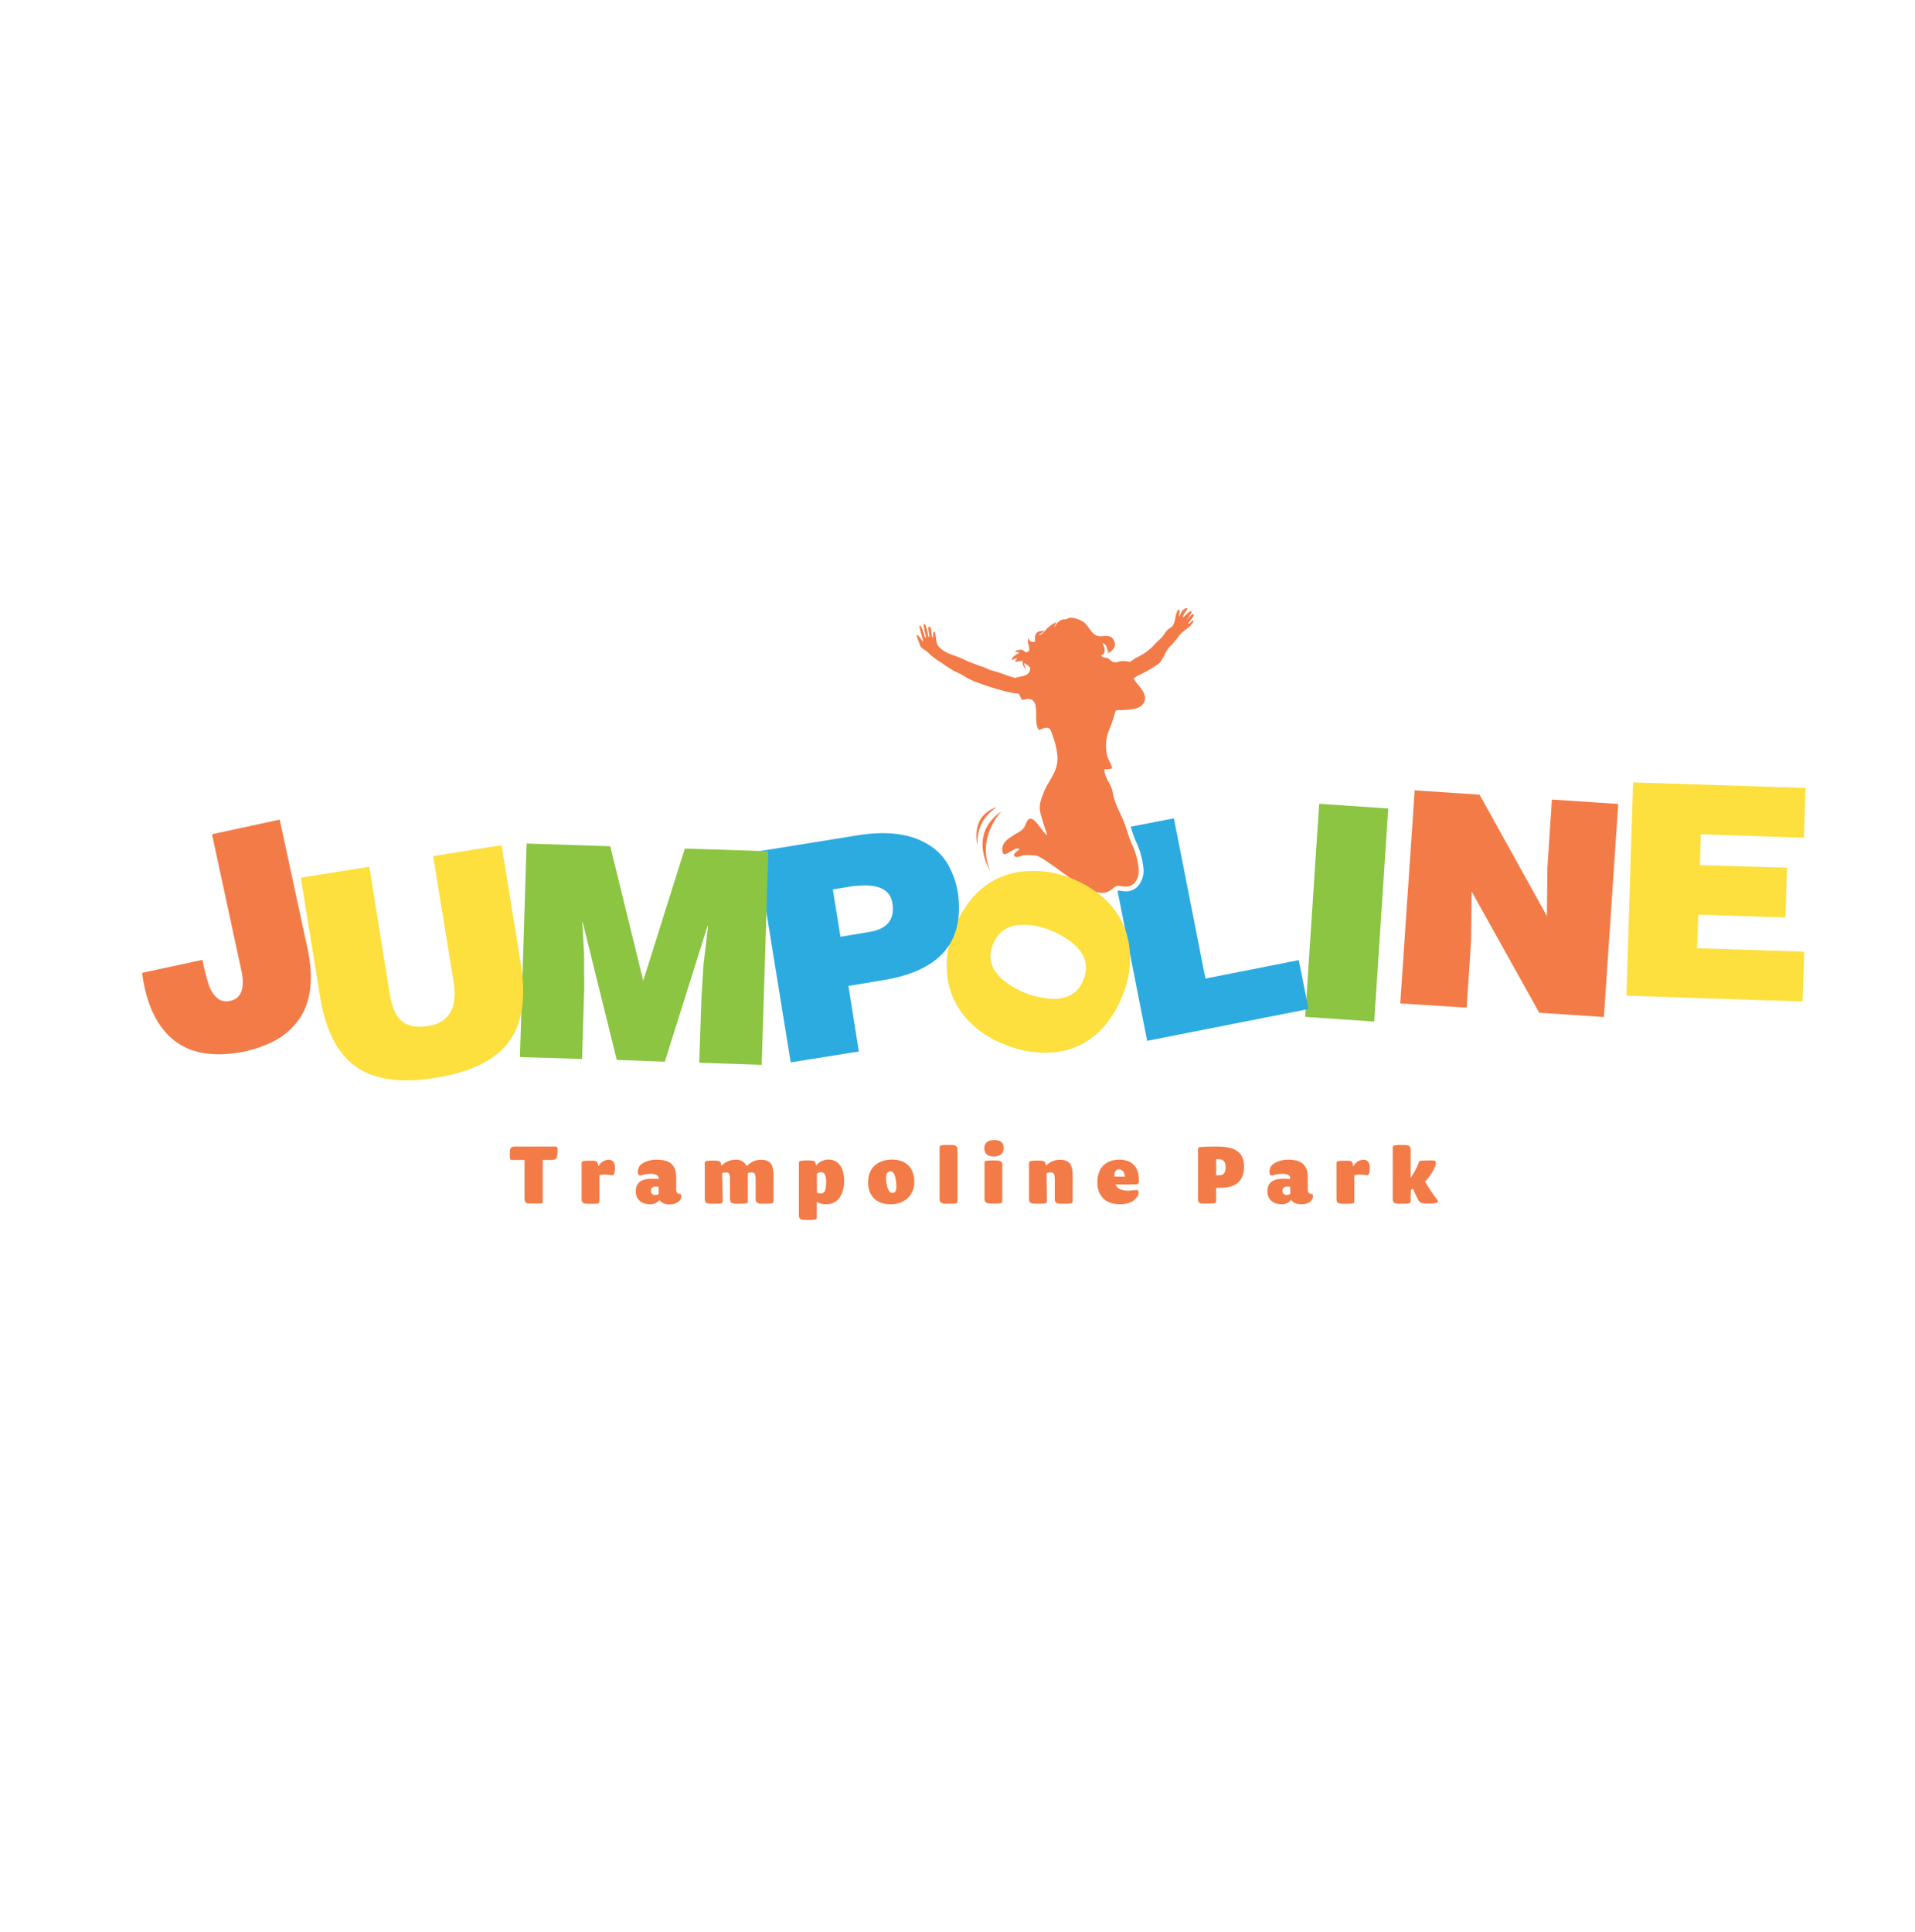 <svg id="Layer_2" data-name="Layer 2" xmlns="http://www.w3.org/2000/svg" viewBox="0 0 590 595.28"><defs><style>.cls-1{fill:#fddf3d;}.cls-2{fill:#f37b47;}.cls-3{fill:#8bc541;}.cls-4{fill:#2cabe1;}</style></defs><title>jumpoline-logo</title><path class="cls-1" d="M556.27,242.74l-.5,15.34L524,257l-.28,9.53,26.85.78-.5,15.33-26.87-.86-.33,10.35,33,1.06-.51,15.34-54.27-1.79,2.06-65.7Z"/><path class="cls-2" d="M498.57,247.67l-4.42,65.65L474.24,312l-20.83-37.35-.16,15.05-1.38,20.73-20.46-1.31,4.44-65.65,20,1.35,20.74,37.38.16-15,1.38-20.88Z"/><path class="cls-3" d="M427.71,249.07l-4.32,65.64-21.28-1.44,4.32-65.65Z"/><path class="cls-4" d="M403.15,310.85l-3-15.07-28.76,5.68-9.72-49.36-13.31,2.58c.1.29.19.58.28.87a30.48,30.48,0,0,0,1.49,4,24.25,24.25,0,0,1,2.15,8,7.16,7.16,0,0,1-1.55,5.27,4.89,4.89,0,0,1-3.44,1.77l-.43,0a8.6,8.6,0,0,1-1.37-.14l-.31,0a4.72,4.72,0,0,0-.64-.06.43.43,0,0,0-.23.05l9.12,46.21Z"/><path class="cls-2" d="M308.62,249.92s-7.95,7.75-3.55,18.4C305.07,268.32,297.88,257.1,308.62,249.92Z"/><path class="cls-2" d="M307.26,248.57s-7.05,3.89-6,12.18C301.23,260.75,298.37,251.52,307.26,248.57Z"/><path class="cls-2" d="M367.62,191.18c-.42-.26-.76,1-1.56,1,.07-.58,2.73-3.1,1.39-3-.26,0-1.84,1.76-1.88,1.75s1.57-2,1.55-2.35c0-1.19-2.12,1.45-2.74,1.63.27-1.33,1.79-2.62,1.39-2.83s-1.28.42-1.62.94-.53,1.15-.87,1.63c-.25-.47.53-1.86-.07-2.16-.32-.16-.88,1.32-1,2a9,9,0,0,1-.81,2.86c-.37.58-1.21.93-1.68,1.36a8.16,8.16,0,0,0-1.12,1.52c-.89,1.23-2.19,2.17-3.19,3.33a15,15,0,0,1-3.63,2.85c-.72.45-1.5.79-2.24,1.22a16.49,16.49,0,0,1-1.43,1h0a9.87,9.87,0,0,0-2.27-.28c-.87,0-1.61.51-2.52.36s-1.3-.87-2.07-1.21-1.62,0-2-1c1.68,0,1.06-2.94.28-3.7,1.32.39,1.67,1.24,1.61,2.61a2.12,2.12,0,0,0,.26-1.07c0,.54,0,1.08,0,1.61,1.54-.88,2.89-2.32,1.6-4.29s-3.65-.37-5.36-1.27-2.23-2.87-3.71-4c-1.05-.79-4.22-2.1-5.36-.89-2-.2-2.85,1-3.8,2.51a5.19,5.19,0,0,1,.76-1.73,10.49,10.49,0,0,0-3.4,2.55c-.53.5-1.3,1.58-2.06,1.51.48-.54,1.54-.82,1.62-1.6-.54.66-1.57.1-2.3.95s-.45,1.69-.5,2.7c-.9.15-2,0-1.89-1.18-1,1.28.92,3.47-.28,4.26-.83.56-1.24-.48-1.91-.61a4.46,4.46,0,0,0-2.16.49,2.31,2.31,0,0,0,1.54.28c-1,.8-2.14,1-2.55,2.48.57-.38,1.19-.41,1.74-.73a12,12,0,0,1-.7,1.27,15.41,15.41,0,0,1,2.4-.36,3.38,3.38,0,0,0,1,2.65,12.17,12.17,0,0,1-.6-2c1.2.74,2.49,1.2,1.63,2.78-.62,1.16-2.12,1.28-3.43,1.57a3.28,3.28,0,0,0-.81.28c-.42-.1-.85-.21-1.28-.35-1.27-.4-2.58-.92-3.91-1.35-.84-.27-1.7-.49-2.55-.76s-1.74-.85-2.64-1.1l.27.25-.36-.25c-.94-.26-1.83-.69-2.74-1-1.39-.48-2.63-1.16-4-1.73s-2.5-.84-3.74-1.45-2.94-1.62-3.29-3.07-.36-3.24-.71-3.47c-.53-.33-.33,1.47-.55,2a3.67,3.67,0,0,1-.29-1c-.15-.74-.14-2.49-.74-2.56s-.15,1.84-.1,2.27a7.8,7.8,0,0,1,.1,1c-.55-.35-.4-.88-.54-1.46s-.66-2.87-1.05-2.63.1,2,.29,2.94c.1.46.42,1,.08,1.45a10.15,10.15,0,0,1-.5-1.42c-.16-.53-.84-2.78-1.27-2.42-.28.24.58,2.84.74,3.46a4.81,4.81,0,0,1,.29,1.54,10.82,10.82,0,0,1-.65-.9,2.92,2.92,0,0,0-.63-.83c-.33-.32-.78-.77-.64-.12a20.63,20.63,0,0,0,.84,2.39c.25.76.19.78.68,1.29a9.38,9.38,0,0,0,1.51,1,21.93,21.93,0,0,0,4.71,3.67,44,44,0,0,0,3.68,2.42,32.85,32.85,0,0,1,3.94,2.07c2.38,1.55,12.81,4.84,15.8,4.92l.27,0c.3.67.62,1.32.95,1.95,1.62-.26,3.17-.79,4,1.05.74,2.1.12,4.55.61,6.74s.91,1.18,2.42.89c1.72-.34,1.75.42,2.39,2.16,1,2.71,1.91,6.27,1.37,9-.64,3.3-3,5.79-4.15,8.85-.74,1.9-1.44,3.79-1,5.79s1.53,5.3,2.2,7.18c-1.4-.54-3.68-5.64-5.56-5-.82.29-1.15,2.1-1.73,2.86a8,8,0,0,1-2.38,1.69c-1.79,1.18-4.12,2.36-4.21,4.65-.17,4.29,3.89-1.27,5.29.16-.55.49-2.77,1.87-1,2.39a8.42,8.42,0,0,0,2.13-.5,18.39,18.39,0,0,1,4.2.09c3.16,1.12,11.63,8.48,15.78,10.24,2.43,1,4.73,2,7.11.29,1.34-1,1.28-1.41,3.11-1.16a7.13,7.13,0,0,0,1.76.15c2.53-.14,3.88-2.94,3.63-5.39a22.53,22.53,0,0,0-2-7.52c-1.24-2.6-1.76-5.4-2.94-8-1.26-2.85-2.58-5.16-3.07-8.25-.4-2.49-2.63-4.34-2.5-7a6.71,6.71,0,0,0,2.33-.24c-.09-1.29-1.18-2.58-1.51-3.88a13.12,13.12,0,0,1,.8-8.5,31.13,31.13,0,0,0,1.4-4.07c.58-2.15.55-1.36,2.71-1.54s5.69-.12,6.59-2.74-2.23-4.86-3.39-7l.21-.14c1.36-1,3-1.49,4.43-2.44a22.74,22.74,0,0,0,3.36-2.18,10.76,10.76,0,0,0,1.31-2c.38-.62.6-1.3,1-1.92a8.48,8.48,0,0,1,1.47-1.7,37.84,37.84,0,0,0,2.52-3.1,16.45,16.45,0,0,1,2.79-2.32C367,192.58,368,191.44,367.62,191.18Z"/><path class="cls-1" d="M348,292.16a29.22,29.22,0,0,1-2.11,14.37,31.8,31.8,0,0,1-5.85,9.81,23,23,0,0,1-14.39,7.77,32.26,32.26,0,0,1-16.28-2.41,29.84,29.84,0,0,1-9.72-6A24.17,24.17,0,0,1,292,301.79a29.07,29.07,0,0,1,2-15.71,30.89,30.89,0,0,1,4.85-8.55,23.46,23.46,0,0,1,17.15-9.12,30.18,30.18,0,0,1,11.91,1.4,33.42,33.42,0,0,1,10.73,5.7A24.07,24.07,0,0,1,348,292.16Zm-17.77-1.83a27.39,27.39,0,0,0-6.77-3.8,20.1,20.1,0,0,0-10.66-1.39,8.42,8.42,0,0,0-5.36,3.1A10,10,0,0,0,305.9,291q-2.53,6.46,3.68,11.33A26.2,26.2,0,0,0,323,307.62q6.19.66,9.31-3.13a10.27,10.27,0,0,0,1.51-2.72Q336.37,295.25,330.2,290.33Z"/><path class="cls-4" d="M295.41,278.29q1,19.79-23.42,23.68l-10.59,1.76,3.21,20.21-21,3.34L233.1,262.36l31-5q13.47-2.19,21.53,2.61a17,17,0,0,1,6.22,6A25.49,25.49,0,0,1,295.41,278.29Zm-20.48-.12q-1-5.85-9.72-5.36c-.85.05-1.72.12-2.62.2l-6,1,2.36,14.58,8.8-1.47Q276.16,285.8,274.93,278.17Z"/><path class="cls-3" d="M236.72,262.25l-2.05,65.8-19.24-.66.69-20.05.62-10.19,1.42-11.94H218l-13.17,41.86-14.8-.54L179.5,284h-.09l.53,9.66L180,304l-.66,22.23-19.15-.57,2.05-65.79,25.78.83,10.15,41.44L211,261.42Z"/><path class="cls-1" d="M160.48,297.11q2.49,15.54-3.75,23.9t-22.31,11a64.3,64.3,0,0,1-6.57.73q-10.84.6-17.51-3.65-9.12-5.93-11.73-22.08l-5.93-36.64,21.1-3.34L120,305.79c.56,3.47,1.45,6,2.69,7.64,1.63,2.08,4,3,7.14,2.87q1-.06,2-.21,8.7-1.38,8.18-10.87c-.05-.84-.13-1.71-.23-2.61l-6.33-38.88,21.1-3.34Z"/><path class="cls-2" d="M92.92,312.82a21.92,21.92,0,0,1-10.43,8.82,37.69,37.69,0,0,1-13.42,3.1q-12.1.67-18.62-7.39-4.08-4.94-5.89-13.17c-.41-1.91-.67-3.4-.79-4.48l18.62-4a58.39,58.39,0,0,0,2.18,8.4q2.28,5.12,6.22,4.27,4.3-.87,4-6.47a19,19,0,0,0-.32-2.43L65.31,257l20.86-4.51L94.7,292a43.58,43.58,0,0,1,1,7.1Q96.18,307.2,92.92,312.82Z"/><path class="cls-2" d="M157.87,357.35c-.5,0-.73-.12-.76-.67a13.9,13.9,0,0,1,0-1.64c0-1.32.32-1.82,1.55-1.82H171c.5,0,.73.12.76.68a10.29,10.29,0,0,1-.06,1.81c-.12,1.23-.53,1.64-1.81,1.64h-2.67v9.34c0,1.12,0,2.35,0,3.37a.61.61,0,0,1-.67.7c-.5,0-1.23,0-1.94,0h-.26c-.35,0-.85,0-1.32,0-1.05-.05-1.43-.38-1.43-1.69V357.35Z"/><path class="cls-2" d="M184.37,359.28h.06a3.56,3.56,0,0,1,3.1-2c1.06,0,1.94.65,1.94,2.55a5.39,5.39,0,0,1-.21,1.58.71.71,0,0,1-.76.62,3.22,3.22,0,0,1-.5-.06,14.54,14.54,0,0,0-1.64-.12,9.08,9.08,0,0,0-1.67.18v7c0,.47,0,.88,0,1.14s-.17.53-.58.59a11.84,11.84,0,0,1-1.7.11h-1c-1.81,0-2.22-.38-2.22-1.58v-9.87c0-.47,0-.88,0-1.14s.17-.53.58-.59a11.84,11.84,0,0,1,1.7-.11h.82c1.5,0,1.79.23,1.93,1.11Z"/><path class="cls-2" d="M200.16,371c-2.29,0-4.28-1.35-4.28-3.95,0-2.9,1.9-3.93,5.21-3.93a9.22,9.22,0,0,1,1.82.15V363c0-.94-.82-1.38-2.52-1.38a10.43,10.43,0,0,0-2.46.35,2.92,2.92,0,0,1-.7.15c-.5,0-.71-.5-.71-1.2a2.94,2.94,0,0,1,1.23-2.38,8.09,8.09,0,0,1,4.75-1.26c2.05,0,3.6.44,4.57,1.5s1.26,2.19,1.26,4.27l0,3.34c0,.88.32,1.35,1.11,1.44.32,0,.47.2.47.67a2.21,2.21,0,0,1-.85,1.7,4.09,4.09,0,0,1-2.67.85c-1.67,0-2.66-.53-3.19-1.38A3.55,3.55,0,0,1,200.16,371Zm2.75-5.39a5,5,0,0,0-.85-.06c-.94,0-1.52.44-1.52,1.32s.61,1.26,1.4,1.26a1.44,1.44,0,0,0,1-.35Z"/><path class="cls-2" d="M222.65,369c0,.47,0,.88,0,1.14s-.18.53-.59.59a11.84,11.84,0,0,1-1.7.11h-1c-1.82,0-2.23-.38-2.23-1.58v-9.87c0-.47,0-.88,0-1.14s.18-.53.59-.59a11.7,11.7,0,0,1,1.69-.11h.74c1.49,0,1.81.23,2,1l.12.62a5.84,5.84,0,0,1,4.27-1.88,3.44,3.44,0,0,1,3.52,2,5.8,5.8,0,0,1,4.39-2c1.9,0,2.93.62,3.46,1.94a10.09,10.09,0,0,1,.4,3.42V369c0,.47,0,.88,0,1.14s-.17.53-.58.59a11.84,11.84,0,0,1-1.7.11h-1c-1.81,0-2.22-.38-2.22-1.58v-5.94c0-1.7-.35-2.14-1.26-2.14a2.68,2.68,0,0,0-1.14.26c0,.35,0,.76,0,1.2V369c0,.47,0,.88,0,1.14s-.17.53-.58.59a11.84,11.84,0,0,1-1.7.11h-1c-1.81,0-2.22-.38-2.22-1.58v-5.94c0-1.7-.35-2.14-1.26-2.14a2.81,2.81,0,0,0-1.17.26c0,.21,0,.38,0,.53Z"/><path class="cls-2" d="M251.29,358.49l.11.65a4.88,4.88,0,0,1,3.9-1.91c2.84,0,4.77,2.35,4.77,6.56,0,4.4-2.11,7.21-5.42,7.21a5.26,5.26,0,0,1-3-.76V374c0,.46,0,.87,0,1.14s-.18.52-.59.58a10.55,10.55,0,0,1-1.7.12h-1c-1.82,0-2.23-.38-2.23-1.58V359.34c0-.47,0-.88,0-1.14s.18-.53.59-.59a11.7,11.7,0,0,1,1.69-.11h.82C250.82,357.5,251.14,357.73,251.29,358.49Zm.41,8.94a3.64,3.64,0,0,0,1.2.23c1.32,0,1.64-1.41,1.64-3.46s-.5-3.07-1.53-3.07a2.18,2.18,0,0,0-1.34.41,4.79,4.79,0,0,1,0,.67Z"/><path class="cls-2" d="M274.86,357.23c3.9,0,6.82,2.23,6.82,6.8a6.7,6.7,0,0,1-2.22,5.27,7.71,7.71,0,0,1-5.13,1.7c-3.92,0-6.88-2.26-6.88-6.82S270.64,357.23,274.86,357.23Zm1.32,8.2a13.79,13.79,0,0,0-.15-1.66c-.26-1.82-.73-2.93-1.7-2.93a1.2,1.2,0,0,0-.46.08c-.59.24-.88.91-.88,1.91a11.06,11.06,0,0,0,.11,1.58c.3,1.9.85,3.07,1.79,3.07a2.42,2.42,0,0,0,.38,0C275.94,367.31,276.18,366.55,276.18,365.43Z"/><path class="cls-2" d="M295,366.81V369c0,.47,0,.88,0,1.14s-.18.53-.59.59a11.75,11.75,0,0,1-1.7.11h-1c-1.82,0-2.23-.38-2.23-1.58V354.57c0-.47,0-.88,0-1.14s.18-.53.59-.59a10.55,10.55,0,0,1,1.7-.12h1c1.82,0,2.23.38,2.23,1.59Z"/><path class="cls-2" d="M306.14,356.27c-2,0-2.87-1-2.87-2.55s1-2.49,3-2.49h.09c2,0,2.87.91,2.87,2.49s-1,2.55-3,2.55Zm2.69,2.81c0-1.2-.41-1.58-2.22-1.58h-1a11.84,11.84,0,0,0-1.7.11c-.41.06-.59.24-.59.59s0,.67,0,1.14v9.87c0,1.2.44,1.58,2.26,1.58h.94a11.7,11.7,0,0,0,1.69-.11c.41-.06.59-.24.59-.59s0-.67,0-1.14v-9.87Z"/><path class="cls-2" d="M322.54,369c0,.47,0,.88,0,1.14s-.18.53-.59.59a11.84,11.84,0,0,1-1.7.11h-1c-1.81,0-2.22-.38-2.22-1.58v-9.87c0-.47,0-.88,0-1.14s.18-.53.59-.59a11.7,11.7,0,0,1,1.69-.11h.82c1.5,0,1.82.23,2,1l.11.62a5.82,5.82,0,0,1,4.28-1.88c1.9,0,3.05.65,3.54,1.94a9.79,9.79,0,0,1,.41,3.42V369c0,.47,0,.88,0,1.14s-.17.53-.58.59a11.94,11.94,0,0,1-1.7.11h-1c-1.81,0-2.22-.38-2.22-1.58v-5.94c0-1.7-.36-2.14-1.26-2.14a3.26,3.26,0,0,0-1.26.29,3.15,3.15,0,0,1,0,.5Z"/><path class="cls-2" d="M350.21,366.61c.35,0,.59.2.59.67a3,3,0,0,1-.76,1.82c-1,1.14-2.49,1.9-5.1,1.9-3.93,0-6.85-2.26-6.85-6.74s2.6-7,6.82-7c3.63,0,5.95,2.11,5.95,6a7.77,7.77,0,0,1,0,.82c0,.56-.24.73-.71.76-1.49.09-4.13.09-6.47.06.56,1.4,2,1.93,4.1,1.93C348.69,366.78,349.77,366.61,350.21,366.61Zm-4.1-5.57a1.51,1.51,0,0,0-1.32-.79,1.55,1.55,0,0,0-.35,0c-.88.21-1.14,1.14-1.14,2.23,1,0,2.25,0,3.31,0A3.87,3.87,0,0,0,346.11,361Z"/><path class="cls-2" d="M374.75,353.22h.35c5.8,0,8.17,2,8.17,6.15,0,4.72-2.75,6.56-7.41,6.56h-1.17v4a.73.73,0,0,1-.73.8c-.61,0-1.23.05-1.93.05h-.21c-.55,0-1.05,0-1.4,0-1-.08-1.32-.41-1.32-1.55V357.35c0-1.2,0-2.11,0-3,0-.73.2-1,.91-1C371.35,353.25,373.08,353.22,374.75,353.22Zm-.06,8.85h.73c1.38,0,2.17-.5,2.17-2.43,0-1.76-.64-2.52-2.17-2.52a6,6,0,0,0-.73,0Z"/><path class="cls-2" d="M394.75,371c-2.28,0-4.27-1.35-4.27-3.95,0-2.9,1.9-3.93,5.21-3.93a9.22,9.22,0,0,1,1.82.15V363c0-.94-.82-1.38-2.52-1.38a10.36,10.36,0,0,0-2.46.35,3,3,0,0,1-.71.15c-.49,0-.7-.5-.7-1.2a2.94,2.94,0,0,1,1.23-2.38,8.07,8.07,0,0,1,4.75-1.26c2,0,3.6.44,4.56,1.5s1.26,2.19,1.26,4.27l0,3.34c0,.88.32,1.35,1.12,1.44.32,0,.46.2.46.67a2.18,2.18,0,0,1-.85,1.7A4.06,4.06,0,0,1,401,371c-1.67,0-2.67-.53-3.19-1.38A3.56,3.56,0,0,1,394.75,371Zm2.76-5.39a5,5,0,0,0-.85-.06c-.94,0-1.53.44-1.53,1.32s.62,1.26,1.41,1.26a1.44,1.44,0,0,0,1-.35Z"/><path class="cls-2" d="M416.92,359.28H417a3.56,3.56,0,0,1,3.1-2c1.06,0,1.94.65,1.94,2.55a5.39,5.39,0,0,1-.21,1.58c-.15.5-.41.62-.76.62a3.22,3.22,0,0,1-.5-.06,14.54,14.54,0,0,0-1.64-.12,9.08,9.08,0,0,0-1.67.18v7c0,.47,0,.88,0,1.14s-.17.53-.58.59a11.94,11.94,0,0,1-1.7.11h-1c-1.81,0-2.22-.38-2.22-1.58v-9.87c0-.47,0-.88,0-1.14s.17-.53.58-.59a11.84,11.84,0,0,1,1.7-.11h.82c1.49,0,1.79.23,1.93,1.11Z"/><path class="cls-2" d="M434.61,369c0,.47,0,.88,0,1.14s-.18.53-.59.59a11.84,11.84,0,0,1-1.7.11h-1c-1.82,0-2.23-.38-2.23-1.58V354.57c0-.47,0-.88,0-1.14s.18-.53.59-.59a10.55,10.55,0,0,1,1.7-.12h1c1.82,0,2.23.38,2.23,1.59v8.58a26.49,26.49,0,0,0,2.11-3.78c.5-1.11.38-1.5,1.2-1.55.38,0,1.08-.06,1.64-.06H440c.44,0,1,0,1.4,0,.62,0,1,.23,1,.7a4.22,4.22,0,0,1-.5,1.7,14.51,14.51,0,0,1-2.87,4.13l.53.85c.88,1.4,2,3.13,2.78,4.13.38.49.68.82.68,1.08s-.18.38-.5.47a11,11,0,0,1-2.35.23h-.35c-.32,0-.85,0-1.14-.06a2.06,2.06,0,0,1-1.87-1.37c-.5-.94-1.06-2.17-1.5-3.16-.2.11-.41.26-.64.38Z"/></svg>
